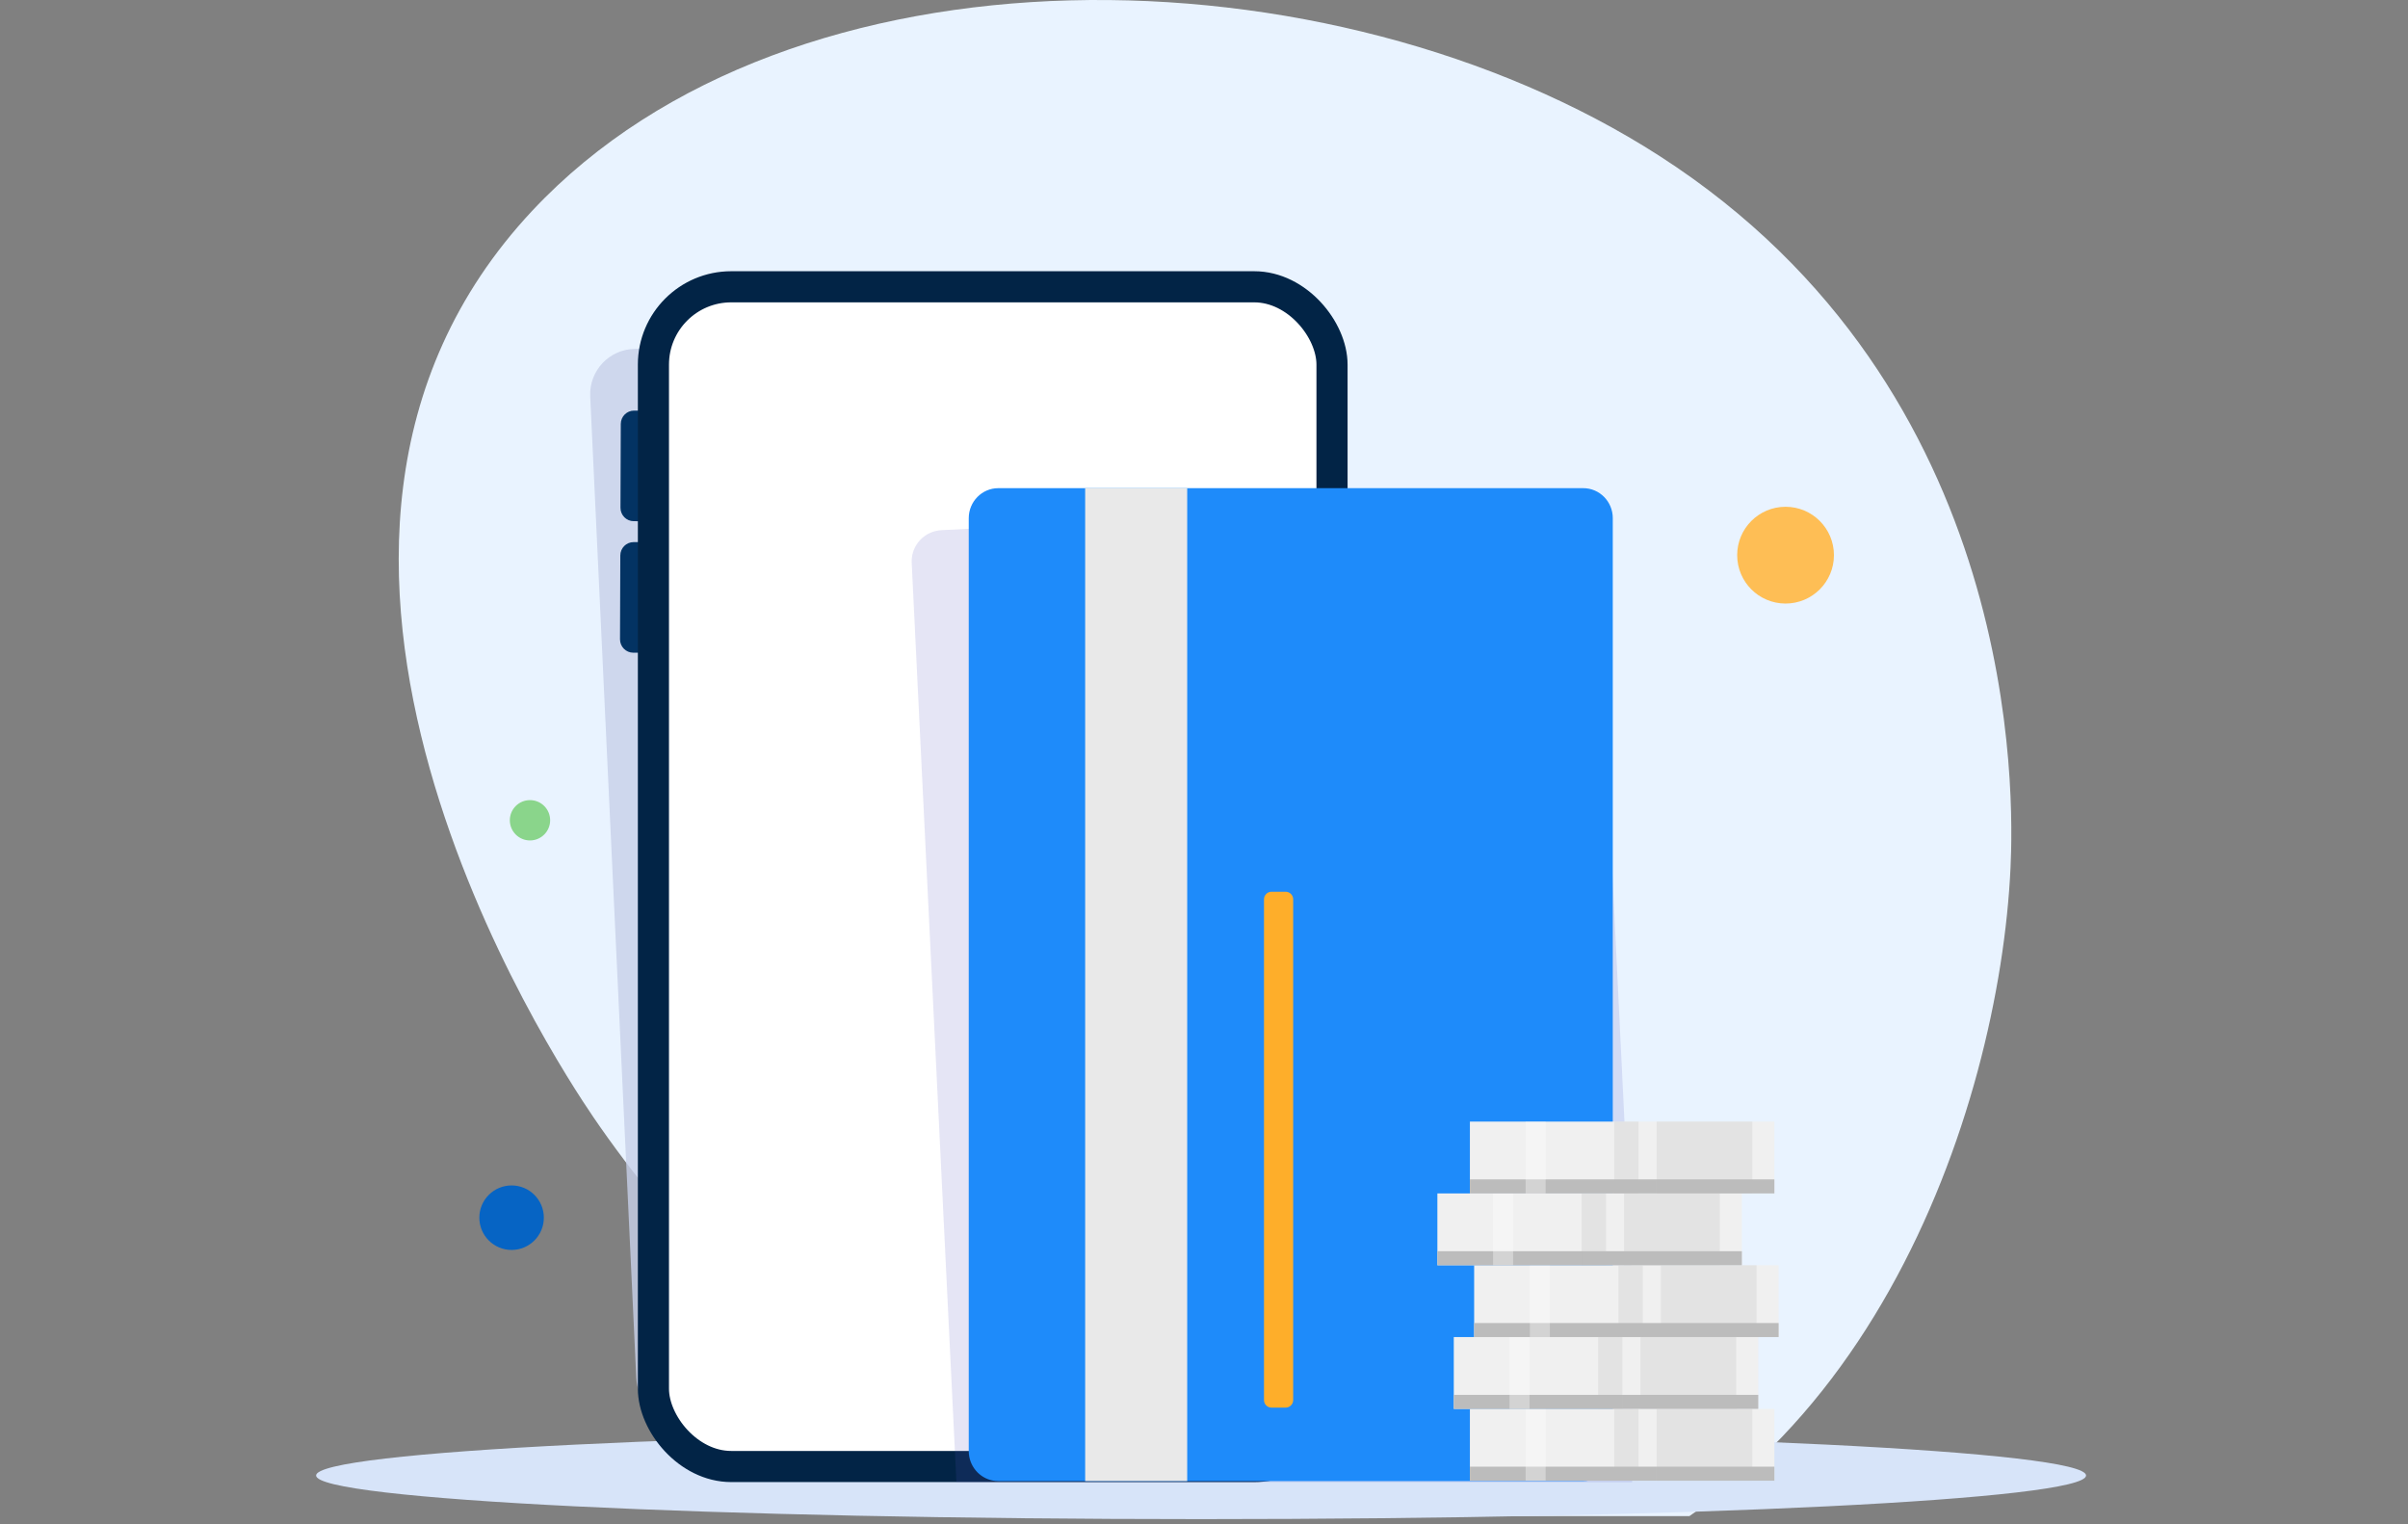 <svg width="305" height="193" viewBox="0 0 305 193" fill="none" xmlns="http://www.w3.org/2000/svg">
<rect x="0" y="0" width="305" height="193" fill="#808080" stroke="none"/>
<g clip-path="url(#clip0_1063_8122)">
<path d="M67.407 26.7C100.21 -8.356 168.61 -6.996 210.176 19.738C256.273 49.388 255.068 101.056 254.656 109.887C253.223 140.614 236.301 190.956 191.5 202.137C141.709 214.563 94.211 169.451 75.166 141.489C70.173 134.159 27.464 69.386 67.407 26.698V26.7Z" fill="#E9F3FF"/>
</g>
<path d="M152.131 192.387C214.038 192.387 264.225 189.913 264.225 186.86C264.225 183.808 214.038 181.334 152.131 181.334C90.223 181.334 40.036 183.808 40.036 186.86C40.036 189.913 90.223 192.387 152.131 192.387Z" fill="#D7E4F9"/>
<path d="M74.758 50.199C74.605 46.948 77.181 44.219 80.436 44.184L158.622 43.338C161.794 43.303 164.393 45.847 164.426 49.02L165.796 179.533C165.831 182.894 162.986 185.569 159.633 185.325L85.91 179.963C83.011 179.752 80.727 177.408 80.59 174.504L74.758 50.199Z" fill="#C6CFE8" fill-opacity="0.8"/>
<path d="M82.563 52.009L80.316 52.001C79.388 51.997 78.633 52.753 78.629 53.69L78.591 64.303C78.588 65.24 79.338 66.002 80.266 66.005L82.513 66.014C83.441 66.017 84.196 65.261 84.2 64.324L84.238 53.711C84.241 52.775 83.491 52.013 82.563 52.009Z" fill="#033363"/>
<path d="M82.503 68.663L80.257 68.655C79.328 68.651 78.573 69.408 78.57 70.344L78.531 80.957C78.528 81.894 79.278 82.656 80.206 82.66L82.453 82.668C83.381 82.672 84.137 81.915 84.14 80.978L84.178 70.366C84.181 69.429 83.431 68.667 82.503 68.663Z" fill="#033363"/>
<rect x="82.763" y="36.32" width="85.951" height="149.404" rx="9.854" fill="white" stroke="#022446" stroke-width="3.942"/>
<g clip-path="url(#clip1_1063_8122)">
<g style="mix-blend-mode:multiply" opacity="0.15">
<path d="M202.113 67.124L208.078 189.77C208.184 191.95 206.491 193.801 204.294 193.906L125.611 197.674C123.671 197.767 121.989 196.465 121.551 194.658C121.491 194.42 121.455 194.173 121.443 193.921L115.477 71.273C115.371 69.096 117.068 67.245 119.262 67.14L197.946 63.371C200.143 63.266 202.008 64.947 202.114 67.124L202.113 67.124Z" fill="#5151BC"/>
</g>
</g>
<path d="M204.276 65.621V183.767C204.276 185.867 202.6 187.568 200.532 187.568H126.447C124.62 187.568 123.099 186.239 122.77 184.482C122.725 184.25 122.703 184.011 122.703 183.768V65.621C122.703 63.523 124.381 61.822 126.447 61.822H200.533C202.602 61.822 204.277 63.523 204.277 65.621H204.276Z" fill="#1E8BFA"/>
<path d="M150.372 61.82H137.449V187.566H150.372V61.82Z" fill="#E9E9E9"/>
<path d="M162.837 112.936H161.056C160.527 112.936 160.099 113.364 160.099 113.893V177.309C160.099 177.837 160.527 178.266 161.056 178.266H162.837C163.366 178.266 163.795 177.837 163.795 177.309V113.893C163.795 113.364 163.366 112.936 162.837 112.936Z" fill="#FEAE2A"/>
<path d="M224.746 178.426H186.18V187.521H224.746V178.426Z" fill="#F0F0F0"/>
<path d="M224.746 185.744H186.18V187.521H224.746V185.744Z" fill="#BCBCBC"/>
<g style="mix-blend-mode:multiply" opacity="0.25">
<path d="M207.537 178.426H204.462V187.521H207.537V178.426Z" fill="#BCBCBC"/>
</g>
<g style="mix-blend-mode:multiply" opacity="0.25">
<path d="M221.954 178.426H209.828V187.521H221.954V178.426Z" fill="#BCBCBC"/>
</g>
<path opacity="0.35" d="M195.77 178.426H193.237V187.521H195.77V178.426Z" fill="white"/>
<path d="M222.703 169.33H184.138V178.425H222.703V169.33Z" fill="#F0F0F0"/>
<path d="M222.703 176.648H184.138V178.426H222.703V176.648Z" fill="#BCBCBC"/>
<g style="mix-blend-mode:multiply" opacity="0.25">
<path d="M205.496 169.33H202.42V178.425H205.496V169.33Z" fill="#BCBCBC"/>
</g>
<g style="mix-blend-mode:multiply" opacity="0.25">
<path d="M219.913 169.33H207.787V178.425H219.913V169.33Z" fill="#BCBCBC"/>
</g>
<path opacity="0.35" d="M193.729 169.33H191.195V178.425H193.729V169.33Z" fill="white"/>
<path d="M225.283 160.234H186.717V169.329H225.283V160.234Z" fill="#F0F0F0"/>
<path d="M225.283 167.553H186.717V169.33H225.283V167.553Z" fill="#BCBCBC"/>
<g style="mix-blend-mode:multiply" opacity="0.25">
<path d="M208.074 160.234H204.999V169.329H208.074V160.234Z" fill="#BCBCBC"/>
</g>
<g style="mix-blend-mode:multiply" opacity="0.25">
<path d="M222.491 160.234H210.365V169.329H222.491V160.234Z" fill="#BCBCBC"/>
</g>
<path opacity="0.35" d="M196.307 160.234H193.774V169.329H196.307V160.234Z" fill="white"/>
<path d="M220.626 151.139H182.061V160.234H220.626V151.139Z" fill="#F0F0F0"/>
<path d="M220.626 158.457H182.061V160.234H220.626V158.457Z" fill="#BCBCBC"/>
<g style="mix-blend-mode:multiply" opacity="0.25">
<path d="M203.417 151.139H200.342V160.234H203.417V151.139Z" fill="#BCBCBC"/>
</g>
<g style="mix-blend-mode:multiply" opacity="0.25">
<path d="M217.835 151.139H205.708V160.234H217.835V151.139Z" fill="#BCBCBC"/>
</g>
<path opacity="0.35" d="M191.651 151.139H189.117V160.234H191.651V151.139Z" fill="white"/>
<path d="M224.746 142.043H186.18V151.138H224.746V142.043Z" fill="#F0F0F0"/>
<path d="M224.746 149.361H186.18V151.138H224.746V149.361Z" fill="#BCBCBC"/>
<g style="mix-blend-mode:multiply" opacity="0.25">
<path d="M207.537 142.043H204.462V151.138H207.537V142.043Z" fill="#BCBCBC"/>
</g>
<g style="mix-blend-mode:multiply" opacity="0.25">
<path d="M221.954 142.043H209.828V151.138H221.954V142.043Z" fill="#BCBCBC"/>
</g>
<path opacity="0.35" d="M195.77 142.043H193.237V151.138H195.77V142.043Z" fill="white"/>
<path d="M226.161 76.435C229.545 76.435 232.289 73.692 232.289 70.307C232.289 66.923 229.545 64.18 226.161 64.18C222.777 64.18 220.033 66.923 220.033 70.307C220.033 73.692 222.777 76.435 226.161 76.435Z" fill="#FEBE55"/>
<path d="M69.682 103.882C69.682 102.472 68.539 101.329 67.129 101.329C65.719 101.329 64.576 102.472 64.576 103.882C64.576 105.292 65.719 106.436 67.129 106.436C68.539 106.436 69.682 105.292 69.682 103.882Z" fill="#8AD58B"/>
<path d="M64.799 158.297C67.055 158.297 68.884 156.468 68.884 154.212C68.884 151.956 67.055 150.127 64.799 150.127C62.543 150.127 60.714 151.956 60.714 154.212C60.714 156.468 62.543 158.297 64.799 158.297Z" fill="#0664C4"/>
<defs>
<clipPath id="clip0_1063_8122">
<rect width="204.255" height="192" fill="white" transform="translate(50.501)"/>
</clipPath>
<clipPath id="clip1_1063_8122">
<rect width="91.468" height="124.552" fill="white" transform="translate(115.285 63.182)"/>
</clipPath>
</defs>
</svg>
